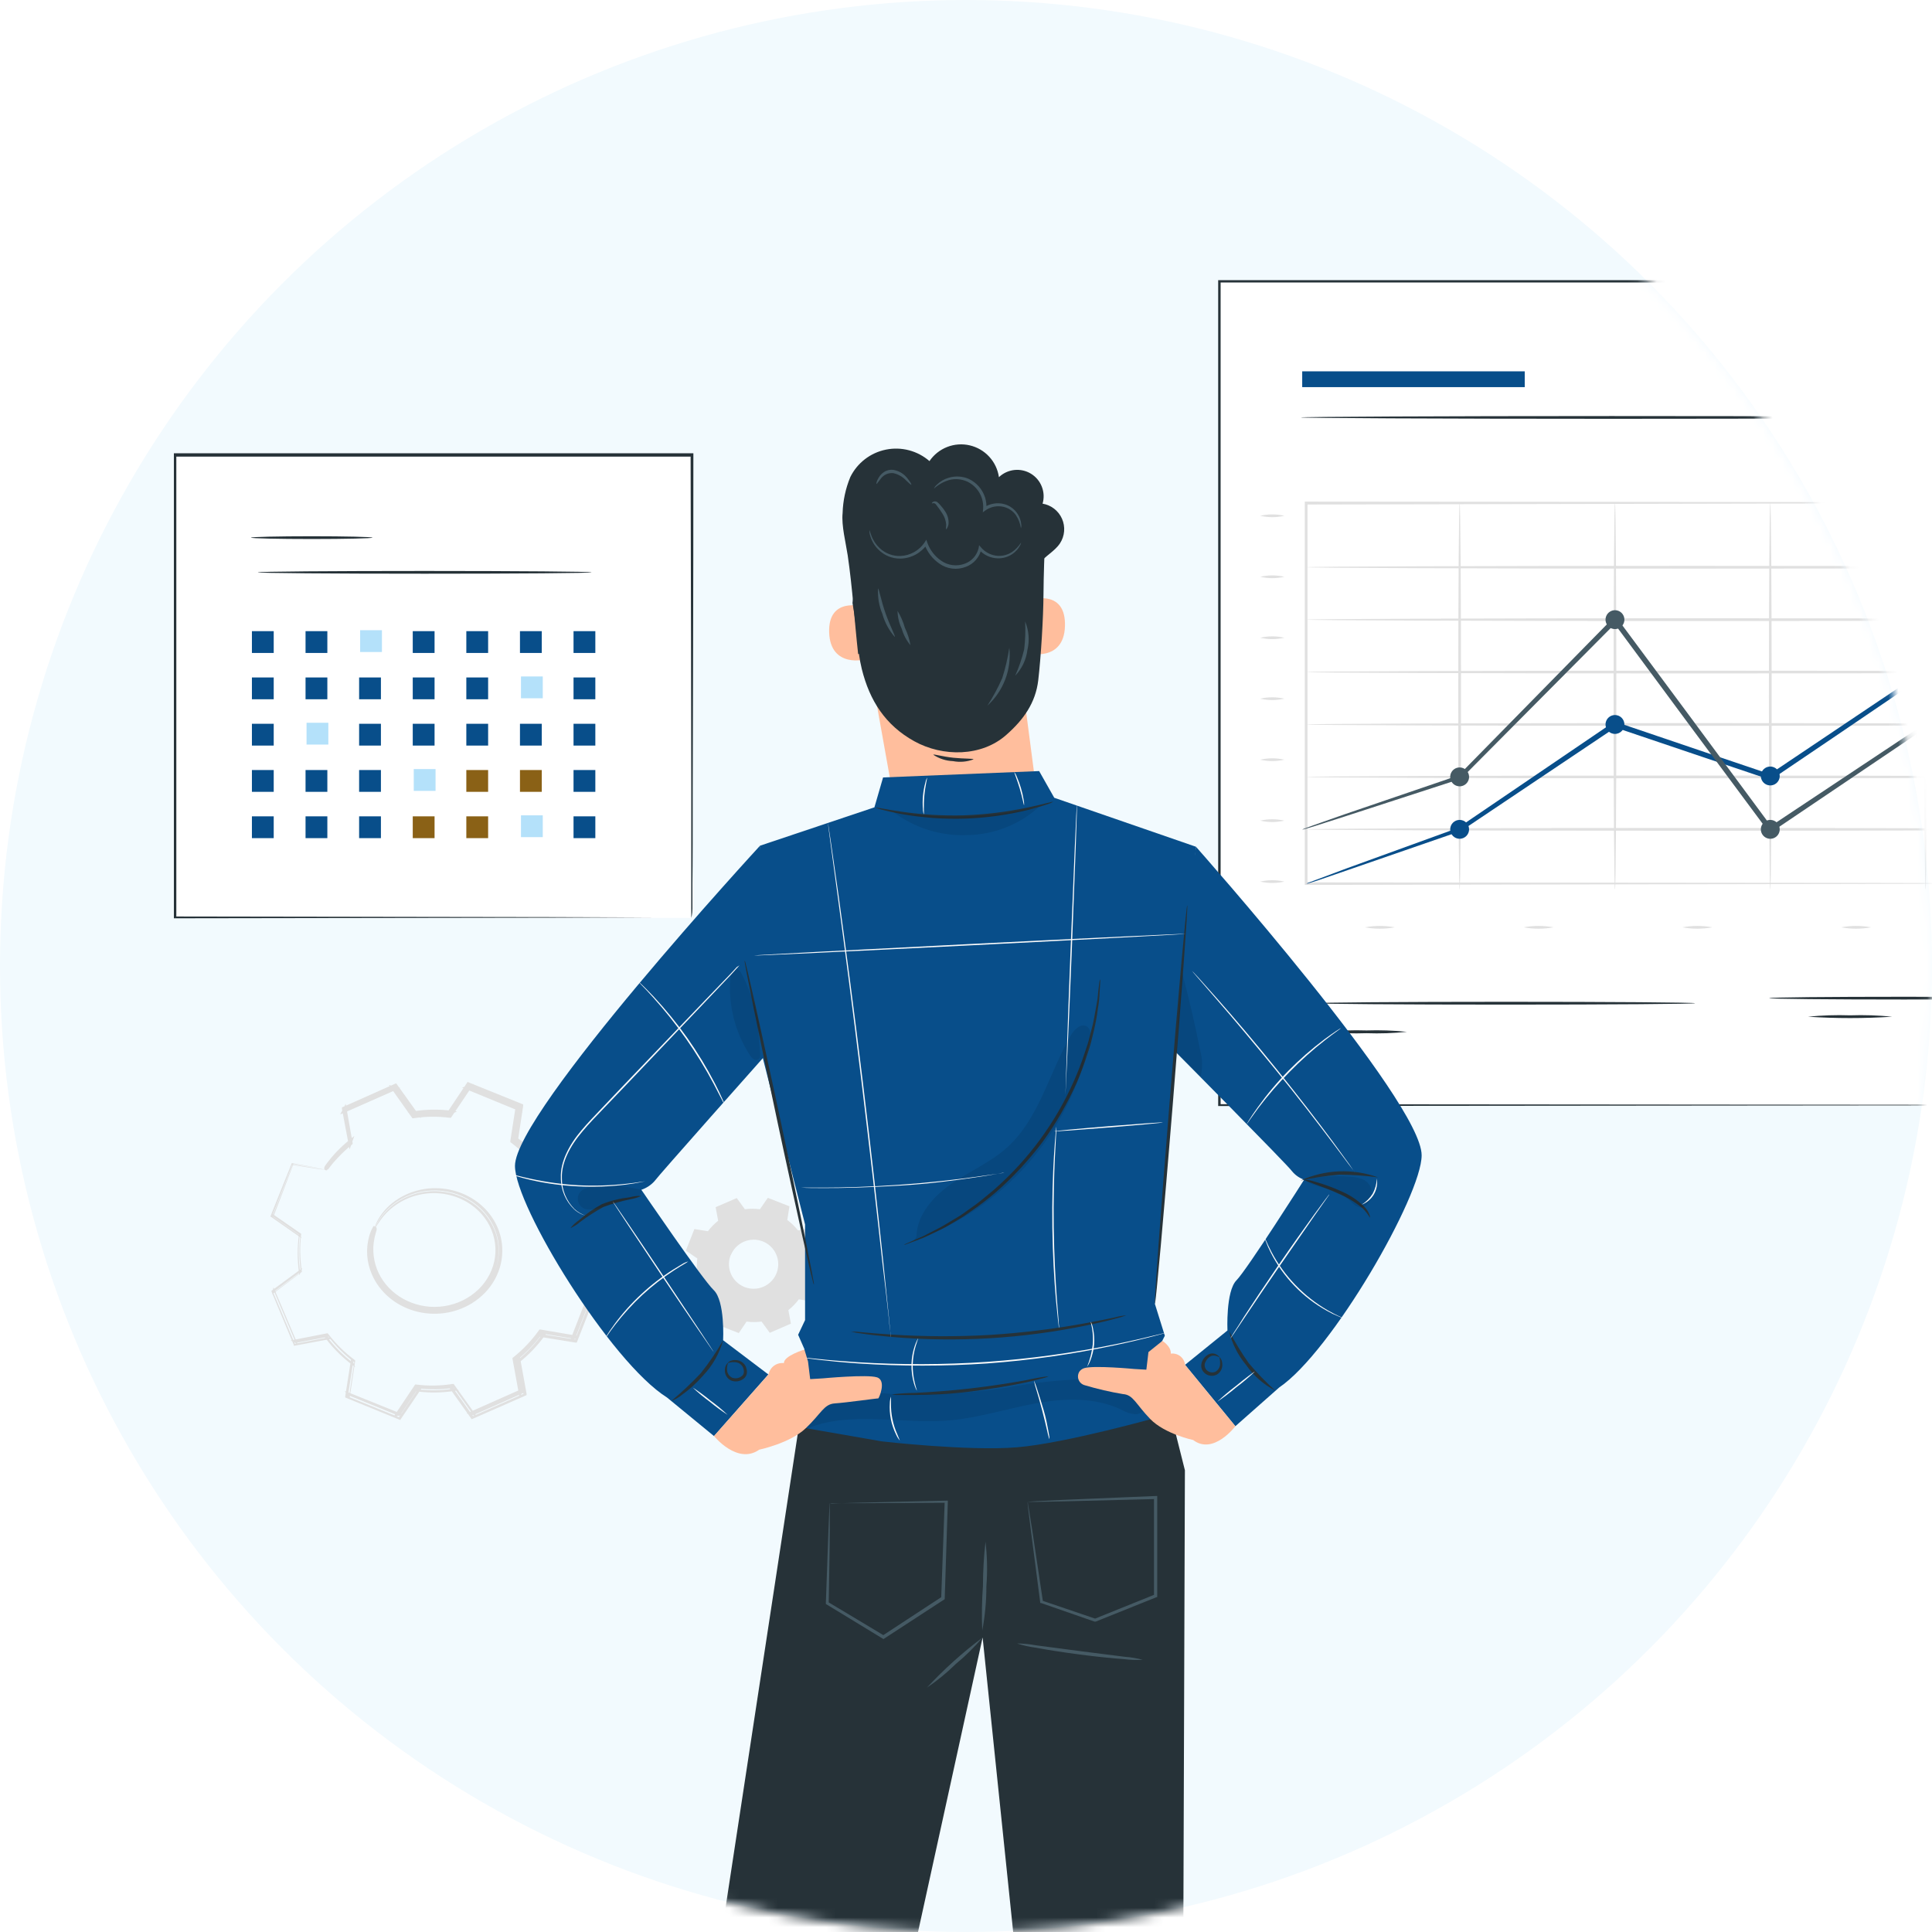 <svg width="200" height="200" viewBox="0 0 200 200" fill="none" xmlns="http://www.w3.org/2000/svg">
<rect width="200" height="200" fill="white"/>
<circle cx="100" cy="100" r="100" fill="#F2FAFE"/>
<mask id="mask0" mask-type="alpha" maskUnits="userSpaceOnUse" x="0" y="0" width="200" height="200">
<circle cx="100" cy="100" r="100" fill="#F2FAFE"/>
</mask>
<g mask="url(#mask0)">
<path d="M38.785 127.166C38.785 127.166 38.893 126.921 39.156 126.477C39.545 125.824 40.059 125.243 40.672 124.762C41.508 124.107 42.504 123.653 43.574 123.441C44.643 123.229 45.752 123.265 46.803 123.546C47.853 123.826 48.814 124.343 49.598 125.051C50.383 125.758 50.968 126.635 51.302 127.602C51.635 128.57 51.707 129.599 51.511 130.599C51.315 131.598 50.857 132.538 50.178 133.334C49.498 134.13 48.618 134.758 47.616 135.163C46.613 135.568 45.518 135.737 44.428 135.655C43.043 135.557 41.725 135.062 40.654 134.24C39.583 133.418 38.813 132.308 38.448 131.062C38.258 130.419 38.175 129.753 38.201 129.087C38.22 128.75 38.264 128.415 38.332 128.084C38.332 127.916 38.407 127.755 38.456 127.594L38.522 127.349L38.563 127.235V127.181C38.563 127.135 38.563 127.311 38.703 127.349L38.959 127.258C38.823 127.5 38.721 127.757 38.654 128.023C38.283 129.272 38.37 130.599 38.901 131.797C39.408 132.961 40.288 133.953 41.422 134.637C42.523 135.29 43.805 135.63 45.112 135.617C46.335 135.597 47.529 135.263 48.561 134.652C49.593 134.042 50.423 133.178 50.961 132.157C51.659 130.835 51.827 129.326 51.436 127.899C51.045 126.472 50.12 125.222 48.827 124.372C47.616 123.576 46.155 123.178 44.673 123.241C43.192 123.303 41.776 123.822 40.647 124.716C40.031 125.201 39.517 125.787 39.132 126.446C39.03 126.617 38.939 126.793 38.86 126.974C38.835 127.038 38.805 127.099 38.769 127.158C38.775 127.09 38.791 127.023 38.819 126.959C38.882 126.77 38.962 126.585 39.057 126.408C39.417 125.722 39.918 125.108 40.532 124.601C41.516 123.789 42.732 123.258 44.033 123.07C44.99 122.938 45.967 122.993 46.9 123.232C47.833 123.471 48.702 123.888 49.452 124.458C50.201 125.027 50.814 125.736 51.251 126.538C51.688 127.341 51.94 128.219 51.99 129.118C52.055 130.254 51.799 131.386 51.249 132.402C50.699 133.419 49.872 134.284 48.852 134.912C47.989 135.446 47.008 135.795 45.982 135.933C44.956 136.071 43.91 135.995 42.919 135.711C41.929 135.426 41.019 134.941 40.255 134.289C39.492 133.637 38.894 132.836 38.505 131.942C37.942 130.664 37.847 129.249 38.234 127.916C38.315 127.618 38.434 127.33 38.588 127.059L38.67 126.913L38.835 126.967C38.983 127.02 39.008 127.204 38.991 127.166C38.975 127.127 38.991 127.212 38.991 127.219V127.265V127.334L38.95 127.449L38.884 127.686C38.843 127.839 38.802 127.992 38.769 128.153C38.703 128.464 38.662 128.779 38.645 129.095C38.623 129.719 38.7 130.344 38.876 130.947C39.221 132.114 39.943 133.155 40.945 133.929C41.946 134.702 43.18 135.171 44.478 135.272C45.843 135.37 47.205 135.054 48.36 134.37C49.516 133.687 50.401 132.674 50.884 131.484C51.367 130.293 51.421 128.989 51.038 127.767C50.655 126.546 49.856 125.472 48.761 124.709C47.443 123.787 45.794 123.373 44.156 123.553C42.921 123.69 41.753 124.149 40.787 124.877C40.175 125.336 39.654 125.89 39.247 126.515C38.942 126.944 38.827 127.196 38.785 127.166Z" fill="#E0E0E0"/>
<path d="M33.665 121.03L30.244 120.47H30.289L28.15 125.963V125.879L31.024 127.897L30.904 128.004L30.859 127.904H31.017C30.87 129.159 30.887 130.429 31.069 131.679H30.889L30.934 131.571L31.077 131.687L28.233 133.804V133.681L30.559 139.19L30.431 139.121L33.906 138.461V138.699L33.763 138.645L33.906 138.453C34.669 139.448 35.56 140.333 36.554 141.085L36.359 141.238L36.299 141.092H36.547C36.374 142.174 36.187 143.394 35.992 144.668L35.909 144.522L41.409 146.754L41.237 146.808L43.248 143.816L43.428 144.031L43.27 144.108L43.233 143.824C44.461 143.971 45.702 143.95 46.925 143.762V144.062L46.767 143.993L46.947 143.755L49.041 146.701L48.853 146.647L54.301 144.238L54.211 144.422C54.008 143.333 53.783 142.121 53.558 140.847H53.873L53.806 141.023L53.551 140.832C54.523 140.045 55.391 139.132 56.132 138.116L56.327 138.384L56.154 138.453V138.123L59.674 138.683L59.486 138.791L61.677 133.152L61.737 133.367L58.803 131.311L59.066 131.08L59.141 131.249L58.803 131.303C58.947 130.05 58.927 128.783 58.743 127.536L59.089 127.574L59.021 127.743L58.751 127.521L61.617 125.372L61.557 125.603C60.807 123.876 60.056 121.974 59.209 120.048L59.411 120.155L55.922 120.823V120.455L56.08 120.516L55.862 120.815C55.099 119.824 54.211 118.942 53.221 118.191L53.506 117.969L53.566 118.115L53.206 118.161C53.371 117.048 53.558 115.821 53.746 114.586L53.866 114.793L48.388 112.583L48.621 112.514L46.632 115.491L46.392 115.199L46.512 115.146L46.572 115.522C45.349 115.377 44.112 115.4 42.895 115.591L42.948 115.207L43.053 115.253L42.82 115.552L40.749 112.667L40.982 112.729L35.661 115.107L35.774 114.885C35.984 115.989 36.209 117.186 36.434 118.383H36.059V118.322L36.367 118.552C35.523 119.217 34.767 119.991 34.116 120.854L33.958 121.061H33.853C33.913 121.061 33.68 120.854 33.598 120.946L33.936 120.531C34.161 120.255 34.401 119.979 34.686 119.718C35.177 119.195 35.706 118.71 36.269 118.268L36.194 118.46C35.992 117.286 35.789 116.158 35.586 114.984L35.954 115.038L35.902 115.13L35.654 114.854L40.869 112.552V112.928H40.742L40.952 112.614L43 115.506L42.813 115.429C44.09 115.234 45.388 115.218 46.67 115.383L46.482 115.468L48.471 112.529L48.688 112.829L48.523 112.875V112.506L53.776 114.655L53.536 114.938L53.446 114.777L53.806 114.708C53.618 115.897 53.431 117.079 53.251 118.253L53.175 118.069C54.226 118.854 55.161 119.789 55.952 120.846L55.772 120.769L59.231 120.117L59.179 120.478L58.998 120.378L59.261 120.14L61.512 125.457H61.167L61.227 125.25L61.512 125.457C60.537 126.17 59.599 126.876 58.661 127.574L58.728 127.398C58.929 128.716 58.947 130.056 58.781 131.38L58.706 131.203L61.61 133.252L61.34 133.451L61.28 133.236H61.61C60.897 135.078 60.199 136.858 59.516 138.607L59.269 138.392L59.456 138.277L59.516 138.607L56.034 138.039L56.192 137.978C55.42 139.053 54.506 140.013 53.476 140.832L53.536 140.663C53.761 141.898 53.971 143.064 54.173 144.207L53.873 144.161L53.978 143.97L54.181 144.2L48.981 146.501V146.202L49.183 146.256L49.018 146.501L46.94 143.594L47.09 143.655C45.803 143.86 44.495 143.878 43.203 143.709L43.338 143.647L41.349 146.609L41.192 146.394L41.379 146.333V146.601L36.127 144.461L36.292 144.269L36.389 144.445L36.142 144.491C36.337 143.187 36.517 142.051 36.682 140.939L36.734 141.069C35.693 140.285 34.761 139.358 33.966 138.315L34.086 138.361L30.634 139.013V138.799L30.784 138.883L30.634 139.029C29.778 137.019 29.066 135.308 28.383 133.712H28.57L28.533 133.865L28.375 133.758L31.197 131.656L31.159 131.748C30.965 130.455 30.945 129.141 31.099 127.843V127.92L28.225 125.909L28.33 125.833V125.94H28.203L30.289 120.57L30.349 120.623H30.289V120.547L33.673 121.076C33.391 121.066 33.111 121.038 32.833 120.992L30.251 120.593H30.124L30.236 120.531L30.296 120.493L30.401 120.432L30.356 120.547C29.854 121.866 29.201 123.616 28.315 125.917L28.248 126.109L28.188 125.909V125.802L28.128 125.61L28.293 125.725L31.174 127.72V127.774C31.027 129.05 31.052 130.341 31.249 131.61V131.664L31.204 131.702L28.398 133.819L28.165 133.988L28.24 133.704V133.551L28.315 133.275L28.435 133.543L30.686 138.845L30.814 139.151L30.529 138.99L30.379 138.914L30.094 138.76L30.416 138.699L33.861 138.024H33.928L33.973 138.085C34.759 139.106 35.678 140.012 36.705 140.778L36.764 140.824V140.908L36.232 144.453L36.172 144.836L35.984 144.499L35.887 144.33L35.699 143.993L36.052 144.138L41.304 146.256L41.679 146.409L41.289 146.532L41.102 146.593L40.712 146.716L40.937 146.371L42.925 143.402L42.978 143.325H43.06C44.327 143.488 45.611 143.467 46.872 143.264H46.962L47.015 143.34L49.093 146.248L49.356 146.616L48.928 146.494L48.726 146.44L48.298 146.317L48.703 146.141L53.896 143.839L54.324 143.655L54.106 144.069L54.001 144.269L53.783 144.683L53.701 144.215C53.491 143.072 53.281 141.913 53.055 140.671V140.571L53.138 140.509C54.144 139.709 55.035 138.769 55.787 137.717L55.847 137.632H55.952L59.516 138.238L59.996 138.315L59.576 138.561L59.389 138.668L58.961 138.921L59.141 138.453L61.227 133.083L61.415 132.607L61.565 133.098L61.625 133.305L61.775 133.796L61.355 133.505L58.451 131.472L58.361 131.403V131.295C58.519 130.005 58.502 128.698 58.308 127.413V127.298L58.398 127.237L61.25 125.112L61.67 124.797L61.535 125.311C61.535 125.38 61.535 125.449 61.475 125.518L61.34 126.032L61.137 125.541C60.387 123.792 59.636 122.02 58.886 120.224L58.676 119.726L59.148 119.979L59.321 120.079L59.794 120.332L59.269 120.432L55.809 121.091H55.697L55.629 120.999C54.855 119.974 53.943 119.065 52.92 118.299L52.83 118.23V118.115C53.01 116.941 53.198 115.759 53.378 114.57L53.468 114.025L53.738 114.501L53.821 114.662L54.098 115.153L53.588 114.946L48.336 112.79L47.833 112.583L48.358 112.422L48.516 112.376L49.041 112.207L48.726 112.675C48.07 113.647 47.41 114.626 46.745 115.614L46.677 115.713H46.565C45.318 115.552 44.055 115.568 42.813 115.759H42.693L42.625 115.667C41.942 114.708 41.267 113.742 40.577 112.775L40.254 112.315L40.787 112.468H40.914L41.447 112.621L40.937 112.844L35.729 115.146L35.219 115.36L35.481 114.862L35.526 114.777L35.789 114.271L35.887 114.839C36.089 115.982 36.292 117.14 36.502 118.314V118.429L36.412 118.506C35.879 118.939 35.377 119.41 34.911 119.918C34.671 120.178 34.438 120.439 34.213 120.685L33.868 121.099V121.137H33.823C33.74 121.23 33.508 121.015 33.568 121.022V120.984C33.565 120.946 33.565 120.907 33.568 120.869C33.591 120.789 33.626 120.714 33.673 120.646L33.838 120.424C34.502 119.537 35.27 118.739 36.127 118.046L36.682 117.593L36.434 118.276V118.329L36.187 118.989L36.059 118.299C35.834 117.094 35.609 115.905 35.399 114.8V114.639L35.541 114.578L40.862 112.207L41.012 112.146L41.102 112.269L43.173 115.161L43.586 115.736L42.94 115.46L42.835 115.414L42.197 115.138L42.88 115.03C44.123 114.84 45.384 114.82 46.632 114.969L47.322 115.053L46.685 115.345L46.572 115.399L45.942 115.69L46.332 115.107L48.321 112.13L48.403 112L48.546 112.061L54.016 114.271L54.158 114.332V114.486L53.618 118.053L53.513 118.744L53.251 118.099L53.191 117.954L52.935 117.317L53.483 117.723C54.5 118.493 55.411 119.399 56.192 120.416L56.612 120.961L55.982 120.715L55.832 120.654L55.202 120.416L55.862 120.286L59.351 119.618H59.494L59.554 119.756C60.372 121.682 61.175 123.593 61.902 125.311L61.962 125.449L61.842 125.541L58.968 127.682L58.443 128.073L58.698 127.459L58.766 127.298L59.014 126.684L59.111 127.336C59.296 128.62 59.314 129.923 59.163 131.211L59.089 131.855L58.766 131.334L58.691 131.165L58.428 130.574L58.953 130.942L61.887 132.998L62 133.083L61.955 133.213C61.205 135.177 60.454 137.111 59.756 138.852L59.704 138.983H59.569L56.049 138.415L55.457 138.323L56.012 138.085L56.184 138.016L56.74 137.786L56.38 138.285C55.626 139.324 54.737 140.253 53.738 141.046L53.273 141.422L53.483 140.855L53.551 140.686L53.761 140.118L53.866 140.717C54.091 141.967 54.316 143.202 54.511 144.292V144.422L54.391 144.476L48.943 146.87L48.823 146.916L48.756 146.816L46.662 143.87L46.347 143.425L46.842 143.64L47.007 143.709L47.502 143.923L46.97 144C45.727 144.185 44.465 144.201 43.218 144.046L42.7 143.985L43.173 143.762L43.33 143.693L43.811 143.471L43.511 143.916L41.492 146.9L41.432 147L41.327 146.954L35.834 144.706L35.736 144.66V144.553C35.939 143.294 36.127 142.067 36.299 140.977L36.374 140.517L36.539 140.947L36.599 141.1L36.772 141.53L36.412 141.254C35.4 140.484 34.494 139.578 33.718 138.561L33.455 138.208L33.861 138.369L33.996 138.423L34.401 138.576L33.973 138.66L30.499 139.305H30.409V139.221L28.105 133.697V133.62L28.173 133.574L31.024 131.472L31.294 131.272L31.167 131.579L31.122 131.694L30.994 132.009L30.942 131.671C30.776 130.398 30.776 129.108 30.942 127.835V127.536L31.062 127.812L31.107 127.912L31.227 128.188L30.986 128.012L28.045 125.963H28V125.909L30.191 120.447V120.409H30.251L32.803 120.877L33.448 120.999L33.665 121.03Z" fill="#E0E0E0"/>
<path d="M73.261 127.487C73.571 127.069 73.935 126.694 74.343 126.372L74.082 124.967L76.269 124.022L77.112 125.182C77.627 125.115 78.149 125.115 78.664 125.182L79.485 124L81.724 124.877L81.5 126.297C81.918 126.604 82.293 126.967 82.612 127.375L84.03 127.115L84.97 129.294L83.813 130.134C83.881 130.647 83.881 131.167 83.813 131.68L85 132.498L84.119 134.729L82.694 134.506C82.384 134.923 82.02 135.298 81.612 135.621L81.873 137.026L79.687 137.97L78.836 136.81C78.321 136.878 77.799 136.878 77.284 136.81L76.478 138L74.239 137.123L74.455 135.703C74.04 135.392 73.666 135.029 73.343 134.625L71.933 134.885L71.022 132.669L72.187 131.822C72.119 131.308 72.119 130.788 72.187 130.275L71 129.465L71.881 127.234L73.306 127.457L73.261 127.487ZM75.642 129.926C75.455 130.393 75.411 130.905 75.516 131.397C75.621 131.889 75.87 132.339 76.231 132.69C76.593 133.041 77.051 133.277 77.548 133.369C78.044 133.46 78.557 133.403 79.021 133.204C79.484 133.005 79.879 132.674 80.153 132.252C80.428 131.83 80.571 131.336 80.564 130.833C80.557 130.33 80.4 129.84 80.114 129.426C79.828 129.012 79.424 128.691 78.955 128.506C78.329 128.261 77.63 128.273 77.013 128.539C76.395 128.805 75.908 129.304 75.657 129.926H75.642Z" fill="#E0E0E0"/>
<path d="M84.21 126.113C84.293 125.842 84.418 125.585 84.58 125.353C85.036 124.712 85.695 124.243 86.45 124.023C86.973 123.869 87.525 123.842 88.06 123.943C88.675 124.063 89.247 124.343 89.72 124.753C89.976 124.978 90.195 125.241 90.37 125.533C90.566 125.84 90.708 126.178 90.79 126.533C91.025 127.435 90.892 128.393 90.422 129.197C89.951 130.001 89.181 130.586 88.28 130.823C87.955 130.914 87.617 130.951 87.28 130.933C86.695 130.916 86.123 130.75 85.619 130.451C85.115 130.152 84.696 129.729 84.4 129.223C84.01 128.542 83.868 127.747 84 126.973C84.037 126.688 84.121 126.41 84.25 126.153C84.175 126.426 84.115 126.703 84.07 126.983C83.986 127.741 84.158 128.505 84.56 129.153C84.83 129.596 85.2 129.97 85.64 130.243C86.149 130.559 86.732 130.735 87.33 130.753C87.667 130.765 88.004 130.728 88.33 130.643C88.653 130.558 88.96 130.423 89.24 130.243C89.84 129.867 90.306 129.31 90.57 128.653C90.826 127.993 90.872 127.27 90.7 126.583C90.615 126.258 90.48 125.948 90.3 125.663C90.139 125.388 89.933 125.141 89.69 124.933C89.247 124.535 88.705 124.262 88.12 124.143C87.61 124.038 87.082 124.055 86.58 124.193C85.841 124.391 85.19 124.831 84.73 125.443C84.33 125.833 84.23 126.123 84.21 126.113Z" fill="#E0E0E0"/>
<path d="M224.484 29.121H126.159V114.453H224.484V29.121Z" fill="white"/>
<path d="M224.485 114.452C224.485 114.452 224.485 113.903 224.485 112.876C224.485 111.849 224.485 110.317 224.485 108.318C224.485 104.326 224.485 98.478 224.452 91.02C224.452 76.117 224.413 54.777 224.391 29.121L224.512 29.242H126.215L126.358 29.099C126.358 60.082 126.358 89.274 126.358 114.43L126.232 114.304L197.351 114.365L217.417 114.397H222.722H224.089H224.556H222.749H217.467L197.434 114.43L126.232 114.496H126.105V114.37C126.105 89.214 126.105 60.005 126.105 29.038V29H126.254H224.551H224.671V29.121C224.644 54.826 224.622 76.171 224.606 91.092C224.606 98.538 224.606 104.381 224.578 108.368C224.578 110.356 224.578 111.877 224.578 112.904C224.578 113.931 224.485 114.452 224.485 114.452Z" fill="#263238"/>
<path d="M215.419 52.064C215.419 52.064 215.281 52.064 215.018 52.064H213.848H209.318L192.47 52.108L135.211 52.229L135.353 52.086V91.482L135.211 91.344L192.058 91.394L208.779 91.432L213.271 91.46H214.43H214.826C214.826 91.46 214.694 91.46 214.43 91.46H213.271H208.779L192.058 91.504L135.211 91.603H135.073V91.46C135.073 85.002 135.073 78.319 135.073 71.471C135.073 64.821 135.073 58.33 135.073 52.064V51.927H135.211L192.459 51.976L209.345 52.064L213.875 52.092H215.045L215.419 52.064Z" fill="#E0E0E0"/>
<path d="M215.417 58.72C215.417 58.797 197.466 58.863 175.33 58.863C153.194 58.863 135.242 58.797 135.242 58.72C135.242 58.643 153.194 58.577 175.33 58.577C197.466 58.577 215.417 58.654 215.417 58.72Z" fill="#E0E0E0"/>
<path d="M215.417 64.146C215.417 64.223 197.466 64.288 175.33 64.288C153.194 64.288 135.242 64.223 135.242 64.146C135.242 64.069 153.194 64.003 175.33 64.003C197.466 64.003 215.417 64.069 215.417 64.146Z" fill="#E0E0E0"/>
<path d="M215.417 69.571C215.417 69.653 197.466 69.714 175.33 69.714C153.194 69.714 135.242 69.653 135.242 69.571C135.242 69.489 153.194 69.428 175.33 69.428C197.466 69.428 215.417 69.494 215.417 69.571Z" fill="#E0E0E0"/>
<path d="M215.417 74.996C215.417 75.079 197.466 75.139 175.33 75.139C153.194 75.139 135.242 75.079 135.242 74.996C135.242 74.914 153.194 74.853 175.33 74.853C197.466 74.853 215.417 74.919 215.417 74.996Z" fill="#E0E0E0"/>
<path d="M215.417 80.427C215.417 80.504 197.466 80.57 175.33 80.57C153.194 80.57 135.242 80.504 135.242 80.427C135.242 80.351 153.194 80.285 175.33 80.285C197.466 80.285 215.417 80.345 215.417 80.427Z" fill="#E0E0E0"/>
<path d="M135.21 85.853C135.21 85.771 153.167 85.71 175.298 85.71C197.428 85.71 215.385 85.771 215.385 85.853C215.385 85.936 197.434 85.996 175.298 85.996C153.161 85.996 135.21 85.93 135.21 85.853Z" fill="#E0E0E0"/>
<path d="M151.102 92.08C151.025 92.08 150.959 83.129 150.959 72.086C150.959 61.042 151.025 52.086 151.102 52.086C151.179 52.086 151.245 61.037 151.245 72.086C151.245 83.135 151.184 92.08 151.102 92.08Z" fill="#E0E0E0"/>
<path d="M167.181 92.08C167.104 92.08 167.038 83.129 167.038 72.086C167.038 61.042 167.104 52.086 167.181 52.086C167.258 52.086 167.324 61.037 167.324 72.086C167.324 83.135 167.263 92.08 167.181 92.08Z" fill="#E0E0E0"/>
<path d="M183.259 92.08C183.182 92.08 183.116 83.129 183.116 72.086C183.116 61.042 183.182 52.086 183.259 52.086C183.336 52.086 183.402 61.037 183.402 72.086C183.402 83.135 183.336 92.08 183.259 92.08Z" fill="#E0E0E0"/>
<path d="M199.338 92.08C199.261 92.08 199.195 83.129 199.195 72.086C199.195 61.042 199.261 52.086 199.338 52.086C199.415 52.086 199.481 61.037 199.481 72.086C199.481 83.135 199.415 92.08 199.338 92.08Z" fill="#E0E0E0"/>
<path d="M215.417 58.72C215.231 58.896 215.029 59.054 214.813 59.193L213.012 60.467L206.285 65.112C200.552 69.039 192.556 74.497 183.419 80.659L183.303 80.741L183.172 80.692L176.34 78.391L167.093 75.266L167.34 75.233L151.228 86.035H151.2L139.569 90.054L136.373 91.153L135.539 91.416C135.444 91.453 135.344 91.475 135.242 91.482C135.328 91.427 135.42 91.383 135.517 91.35L136.308 91.054L139.46 89.873L151.025 85.672H150.975L167.021 74.766L167.131 74.689L167.263 74.733L176.521 77.874L183.353 80.181L183.1 80.214C192.227 74.069 200.288 68.682 206.076 64.838L212.902 60.335L214.753 59.143C214.96 58.98 215.182 58.838 215.417 58.72V58.72Z" fill="#084E8A"/>
<path d="M151.102 86.83C151.641 86.83 152.079 86.393 152.079 85.853C152.079 85.313 151.641 84.876 151.102 84.876C150.562 84.876 150.124 85.313 150.124 85.853C150.124 86.393 150.562 86.83 151.102 86.83Z" fill="#084E8A"/>
<path d="M168.158 74.996C168.158 75.19 168.101 75.379 167.993 75.54C167.886 75.7 167.733 75.826 167.555 75.9C167.376 75.974 167.18 75.993 166.99 75.955C166.8 75.918 166.626 75.824 166.489 75.688C166.353 75.551 166.26 75.377 166.222 75.187C166.184 74.998 166.204 74.801 166.278 74.623C166.352 74.444 166.477 74.291 166.638 74.184C166.798 74.076 166.987 74.019 167.181 74.019C167.44 74.019 167.688 74.122 167.872 74.305C168.055 74.489 168.158 74.737 168.158 74.996V74.996Z" fill="#084E8A"/>
<path d="M184.237 80.335C184.236 80.528 184.178 80.716 184.07 80.876C183.962 81.036 183.809 81.16 183.63 81.234C183.451 81.307 183.255 81.325 183.066 81.287C182.876 81.249 182.703 81.155 182.567 81.018C182.43 80.881 182.338 80.707 182.301 80.518C182.263 80.328 182.283 80.132 182.357 79.954C182.431 79.775 182.557 79.623 182.717 79.516C182.878 79.409 183.067 79.352 183.26 79.352C183.389 79.352 183.516 79.377 183.635 79.427C183.754 79.476 183.862 79.548 183.953 79.64C184.044 79.731 184.116 79.84 184.164 79.959C184.213 80.078 184.238 80.206 184.237 80.335V80.335Z" fill="#084E8A"/>
<path d="M200.48 69.637C200.48 69.83 200.423 70.019 200.316 70.18C200.208 70.341 200.056 70.466 199.877 70.54C199.698 70.614 199.502 70.633 199.312 70.595C199.123 70.558 198.948 70.465 198.812 70.328C198.675 70.191 198.582 70.017 198.544 69.827C198.506 69.638 198.526 69.441 198.6 69.263C198.674 69.084 198.799 68.931 198.96 68.824C199.121 68.716 199.31 68.659 199.503 68.659C199.762 68.659 200.011 68.762 200.194 68.945C200.377 69.129 200.48 69.377 200.48 69.637V69.637Z" fill="#084E8A"/>
<path d="M215.418 85.853C215.312 85.808 215.211 85.753 215.116 85.688L214.259 85.139L210.992 83.052L199.202 75.282H199.46L183.414 86.111L183.194 86.254L183.041 86.045L174.584 74.645C171.948 71.087 169.389 67.627 166.962 64.338L167.379 64.371L151.256 80.603L151.218 80.636H151.168L139.219 84.519L135.957 85.562L135.106 85.815C135.008 85.848 134.907 85.87 134.804 85.88C134.891 85.826 134.985 85.783 135.084 85.754L135.918 85.447L139.147 84.31L151.036 80.252L150.954 80.307L166.984 63.981L167.214 63.75L167.406 64.008L175.045 74.305C177.988 78.286 180.838 82.135 183.48 85.716L183.106 85.65L199.218 74.947L199.339 74.865L199.46 74.947L211.146 82.877L214.331 85.073L215.149 85.661C215.247 85.713 215.337 85.778 215.418 85.853V85.853Z" fill="#455A64"/>
<path d="M168.158 64.145C168.158 64.339 168.101 64.528 167.993 64.689C167.886 64.849 167.733 64.975 167.555 65.049C167.376 65.123 167.18 65.142 166.99 65.104C166.8 65.066 166.626 64.973 166.489 64.837C166.353 64.7 166.26 64.526 166.222 64.336C166.184 64.147 166.204 63.95 166.278 63.771C166.352 63.593 166.477 63.44 166.638 63.333C166.798 63.225 166.987 63.168 167.181 63.168C167.309 63.167 167.437 63.192 167.556 63.241C167.674 63.29 167.782 63.362 167.873 63.453C167.964 63.544 168.036 63.652 168.085 63.77C168.134 63.889 168.159 64.017 168.158 64.145Z" fill="#455A64"/>
<path d="M152.079 80.428C152.078 80.621 152.02 80.809 151.912 80.969C151.803 81.129 151.65 81.254 151.472 81.327C151.293 81.4 151.097 81.419 150.907 81.38C150.718 81.342 150.545 81.249 150.408 81.112C150.272 80.975 150.18 80.8 150.142 80.611C150.105 80.421 150.125 80.225 150.199 80.047C150.273 79.869 150.398 79.716 150.559 79.609C150.72 79.502 150.908 79.445 151.101 79.445C151.23 79.445 151.358 79.47 151.477 79.52C151.596 79.569 151.704 79.642 151.795 79.733C151.885 79.824 151.957 79.933 152.006 80.052C152.055 80.171 152.08 80.299 152.079 80.428V80.428Z" fill="#455A64"/>
<path d="M184.237 85.853C184.237 86.046 184.18 86.235 184.072 86.396C183.965 86.557 183.812 86.682 183.634 86.756C183.455 86.83 183.259 86.849 183.069 86.812C182.879 86.774 182.705 86.681 182.569 86.544C182.432 86.407 182.339 86.233 182.301 86.044C182.263 85.854 182.283 85.657 182.357 85.479C182.431 85.3 182.556 85.148 182.717 85.04C182.877 84.933 183.066 84.876 183.26 84.876C183.519 84.876 183.768 84.978 183.951 85.162C184.134 85.345 184.237 85.594 184.237 85.853Z" fill="#455A64"/>
<path d="M199.339 76.957C199.879 76.957 200.316 76.519 200.316 75.979C200.316 75.44 199.879 75.002 199.339 75.002C198.799 75.002 198.361 75.44 198.361 75.979C198.361 76.519 198.799 76.957 199.339 76.957Z" fill="#455A64"/>
<path d="M144.391 95.996C143.368 96.186 142.318 96.186 141.294 95.996C142.318 95.805 143.368 95.805 144.391 95.996V95.996Z" fill="#E0E0E0"/>
<path d="M160.822 95.996C159.798 96.186 158.748 96.186 157.725 95.996C158.748 95.805 159.798 95.805 160.822 95.996V95.996Z" fill="#E0E0E0"/>
<path d="M177.258 95.996C176.235 96.186 175.185 96.186 174.161 95.996C175.185 95.805 176.235 95.805 177.258 95.996V95.996Z" fill="#E0E0E0"/>
<path d="M193.694 95.996C192.67 96.186 191.62 96.186 190.597 95.996C191.62 95.805 192.67 95.805 193.694 95.996V95.996Z" fill="#E0E0E0"/>
<path d="M132.958 91.262C132.134 91.452 131.278 91.452 130.454 91.262C131.278 91.072 132.134 91.072 132.958 91.262V91.262Z" fill="#E0E0E0"/>
<path d="M132.958 84.952C132.134 85.143 131.278 85.143 130.454 84.952C131.278 84.762 132.134 84.762 132.958 84.952V84.952Z" fill="#E0E0E0"/>
<path d="M132.958 78.643C132.134 78.833 131.278 78.833 130.454 78.643C131.278 78.452 132.134 78.452 132.958 78.643V78.643Z" fill="#E0E0E0"/>
<path d="M132.958 72.327C132.134 72.518 131.278 72.518 130.454 72.327C131.278 72.137 132.134 72.137 132.958 72.327V72.327Z" fill="#E0E0E0"/>
<path d="M132.958 66.018C132.134 66.209 131.278 66.209 130.454 66.018C131.278 65.828 132.134 65.828 132.958 66.018V66.018Z" fill="#E0E0E0"/>
<path d="M132.958 59.708C132.134 59.898 131.278 59.898 130.454 59.708C131.278 59.518 132.134 59.518 132.958 59.708V59.708Z" fill="#E0E0E0"/>
<path d="M132.958 53.393C132.134 53.584 131.278 53.584 130.454 53.393C131.278 53.203 132.134 53.203 132.958 53.393V53.393Z" fill="#E0E0E0"/>
<path d="M157.84 38.44H134.804V40.076H157.84V38.44Z" fill="#084E8A"/>
<path d="M198.992 43.212C198.992 43.289 184.588 43.355 166.818 43.355C149.048 43.355 134.66 43.278 134.66 43.212C134.66 43.146 149.059 43.069 166.829 43.069C184.599 43.069 198.992 43.13 198.992 43.212Z" fill="#263238"/>
<path d="M175.479 103.854C175.479 103.931 166.692 103.997 155.863 103.997C145.034 103.997 136.242 103.931 136.242 103.854C136.242 103.777 145.028 103.706 155.863 103.706C166.698 103.706 175.479 103.772 175.479 103.854Z" fill="#263238"/>
<path d="M145.643 106.814C144.254 106.959 142.855 107.007 141.459 106.957C140.062 107.007 138.664 106.959 137.274 106.814C138.664 106.673 140.062 106.625 141.459 106.671C142.855 106.625 144.253 106.673 145.643 106.814V106.814Z" fill="#263238"/>
<path d="M211.046 103.327C211.046 103.409 204.802 103.47 197.098 103.47C189.393 103.47 183.149 103.409 183.149 103.327C183.149 103.244 189.393 103.184 197.098 103.184C204.802 103.184 211.046 103.25 211.046 103.327Z" fill="#263238"/>
<path d="M195.879 105.249C192.975 105.439 190.062 105.439 187.158 105.249C188.607 105.104 190.063 105.056 191.518 105.106C192.973 105.056 194.43 105.104 195.879 105.249V105.249Z" fill="#263238"/>
<path d="M71.558 47.149H18.049V95.024H71.558V47.149Z" fill="white"/>
<path d="M71.558 95.024C71.558 95.024 71.558 94.716 71.558 94.134C71.558 93.552 71.558 92.684 71.558 91.57C71.558 89.318 71.558 86.034 71.558 81.85C71.558 73.486 71.52 61.532 71.492 47.15L71.613 47.27H18.11L18.253 47.127C18.253 64.546 18.253 80.933 18.253 95.002L18.126 94.876L56.83 94.936L67.747 94.969H70.635H71.382H71.635H70.663H67.796L56.912 95.002L18.126 95.062H18V94.942C18 80.872 18 64.486 18 47.067V46.924H18.148H71.651H71.778V47.045C71.778 61.46 71.728 73.442 71.712 81.823C71.712 85.996 71.712 89.274 71.679 91.515C71.679 92.613 71.679 93.475 71.679 94.057C71.679 94.639 71.558 95.024 71.558 95.024Z" fill="#263238"/>
<path d="M38.56 55.656C38.56 55.733 35.743 55.799 32.267 55.799C28.791 55.799 25.98 55.733 25.98 55.656C25.98 55.579 28.791 55.513 32.267 55.513C35.743 55.513 38.56 55.579 38.56 55.656Z" fill="#263238"/>
<path d="M61.239 59.247C61.239 59.33 53.502 59.39 43.963 59.39C34.425 59.39 26.682 59.33 26.682 59.247C26.682 59.165 34.414 59.105 43.963 59.105C53.513 59.105 61.239 59.17 61.239 59.247Z" fill="#263238"/>
<path d="M28.335 65.337H26.078V67.594H28.335V65.337Z" fill="#084E8A"/>
<path d="M33.887 65.337H31.63V67.594H33.887V65.337Z" fill="#084E8A"/>
<path d="M39.538 65.238H37.281V67.495H39.538V65.238Z" fill="#B4E1FA"/>
<path d="M44.986 65.337H42.728V67.594H44.986V65.337Z" fill="#084E8A"/>
<path d="M50.531 65.337H48.274V67.594H50.531V65.337Z" fill="#084E8A"/>
<path d="M56.084 65.337H53.827V67.594H56.084V65.337Z" fill="#084E8A"/>
<path d="M61.629 65.337H59.372V67.594H61.629V65.337Z" fill="#084E8A"/>
<path d="M28.335 70.131H26.078V72.388H28.335V70.131Z" fill="#084E8A"/>
<path d="M33.887 70.131H31.63V72.388H33.887V70.131Z" fill="#084E8A"/>
<path d="M39.433 70.131H37.176V72.388H39.433V70.131Z" fill="#084E8A"/>
<path d="M44.986 70.131H42.728V72.388H44.986V70.131Z" fill="#084E8A"/>
<path d="M50.531 70.131H48.274V72.388H50.531V70.131Z" fill="#084E8A"/>
<path d="M56.187 70.027H53.93V72.284H56.187V70.027Z" fill="#B4E1FA"/>
<path d="M61.629 70.131H59.372V72.388H61.629V70.131Z" fill="#084E8A"/>
<path d="M28.335 74.925H26.078V77.182H28.335V74.925Z" fill="#084E8A"/>
<path d="M33.99 74.821H31.733V77.078H33.99V74.821Z" fill="#B4E1FA"/>
<path d="M39.433 74.925H37.176V77.182H39.433V74.925Z" fill="#084E8A"/>
<path d="M44.986 74.925H42.728V77.182H44.986V74.925Z" fill="#084E8A"/>
<path d="M50.531 74.925H48.274V77.182H50.531V74.925Z" fill="#084E8A"/>
<path d="M56.084 74.925H53.827V77.182H56.084V74.925Z" fill="#084E8A"/>
<path d="M61.629 74.925H59.372V77.182H61.629V74.925Z" fill="#084E8A"/>
<path d="M28.335 79.713H26.078V81.97H28.335V79.713Z" fill="#084E8A"/>
<path d="M33.887 79.713H31.63V81.97H33.887V79.713Z" fill="#084E8A"/>
<path d="M39.433 79.713H37.176V81.97H39.433V79.713Z" fill="#084E8A"/>
<path d="M45.089 79.615H42.832V81.872H45.089V79.615Z" fill="#B4E1FA"/>
<path d="M50.531 79.713H48.274V81.97H50.531V79.713Z" fill="#8A6116"/>
<path d="M56.084 79.713H53.827V81.97H56.084V79.713Z" fill="#8A6116"/>
<path d="M61.629 79.713H59.372V81.97H61.629V79.713Z" fill="#084E8A"/>
<path d="M28.335 84.507H26.078V86.764H28.335V84.507Z" fill="#084E8A"/>
<path d="M33.887 84.507H31.63V86.764H33.887V84.507Z" fill="#084E8A"/>
<path d="M39.433 84.507H37.176V86.764H39.433V84.507Z" fill="#084E8A"/>
<path d="M44.986 84.507H42.728V86.764H44.986V84.507Z" fill="#8A6116"/>
<path d="M50.531 84.507H48.274V86.764H50.531V84.507Z" fill="#8A6116"/>
<path d="M56.187 84.403H53.93V86.66H56.187V84.403Z" fill="#B4E1FA"/>
<path d="M61.629 84.507H59.372V86.764H61.629V84.507Z" fill="#084E8A"/>
<path d="M93.132 86.181L107.83 85.996L106.194 73.461C106.194 73.461 107.197 73.244 107.263 67.801C107.329 62.358 107.58 53.102 107.58 53.102C104.484 51.77 101.089 51.288 97.745 51.708C94.401 52.128 91.23 53.434 88.56 55.49L87.755 56.111L93.132 86.181Z" fill="#FFBE9D"/>
<path d="M89.456 62.827C89.363 62.781 85.715 61.718 85.834 65.466C85.953 69.213 89.667 68.302 89.674 68.197C89.68 68.091 89.456 62.827 89.456 62.827Z" fill="#FFBE9D"/>
<path d="M106.946 62.048C107.039 62.008 110.364 61.111 110.245 64.832C110.126 68.553 106.412 67.669 106.405 67.563C106.399 67.458 106.946 62.048 106.946 62.048Z" fill="#FFBE9D"/>
<path d="M88.249 62.411C88.81 65.525 88.698 67.168 89.212 69.253C90.03 72.551 91.666 75.078 94.635 76.727C97.604 78.377 101.628 78.344 104.181 76.067C105.949 74.511 107.203 72.769 107.48 70.414C107.757 68.058 108.008 63.922 108.021 61.56C108.054 57.312 108.338 53.248 108.338 53.248L96.192 51.051L89.278 55.161L88.249 62.411Z" fill="#263238"/>
<path d="M100.778 78.607C100.101 78.865 99.365 78.929 98.654 78.792C97.927 78.764 97.221 78.536 96.615 78.132C96.655 78.04 97.552 78.324 98.693 78.442C99.835 78.561 100.765 78.508 100.778 78.607Z" fill="#263238"/>
<path d="M88.836 67.715C88.48 64.516 88.249 60.861 87.754 57.489C87.563 56.223 87.094 54.395 87.226 53.122C87.262 51.837 87.533 50.569 88.025 49.381C88.382 48.657 88.9 48.025 89.54 47.533C90.18 47.041 90.924 46.702 91.716 46.543C92.507 46.383 93.325 46.408 94.105 46.614C94.886 46.82 95.609 47.203 96.218 47.732C96.667 47.072 97.305 46.563 98.048 46.272C98.791 45.981 99.605 45.922 100.383 46.102C101.16 46.282 101.866 46.692 102.406 47.28C102.946 47.867 103.296 48.605 103.409 49.395C103.845 48.979 104.405 48.719 105.004 48.654C105.602 48.589 106.206 48.723 106.72 49.035C107.235 49.348 107.632 49.821 107.85 50.383C108.069 50.944 108.096 51.561 107.928 52.139C108.366 52.212 108.779 52.393 109.13 52.666C109.481 52.938 109.758 53.293 109.938 53.7C110.117 54.106 110.192 54.551 110.157 54.993C110.122 55.436 109.977 55.863 109.736 56.236C109.169 57.1 108.159 57.555 107.539 58.407C107.188 58.889 106.983 59.462 106.949 60.057C106.915 60.653 107.053 61.246 107.348 61.764" fill="#263238"/>
<path d="M105.706 56.157C105.688 56.282 105.643 56.401 105.574 56.506C105.398 56.82 105.157 57.092 104.868 57.304C104.409 57.64 103.852 57.814 103.285 57.799C102.915 57.79 102.551 57.705 102.216 57.548C101.881 57.391 101.582 57.167 101.338 56.889L101.596 56.816C101.506 57.24 101.31 57.633 101.026 57.96C100.742 58.287 100.38 58.536 99.973 58.683C99.524 58.858 99.038 58.918 98.56 58.858C98.082 58.798 97.627 58.62 97.235 58.34C96.521 57.846 95.981 57.14 95.691 56.322H95.988C95.682 56.773 95.273 57.145 94.794 57.406C94.316 57.668 93.782 57.812 93.237 57.826C92.807 57.835 92.38 57.756 91.981 57.594C91.583 57.432 91.222 57.189 90.921 56.882C90.522 56.489 90.234 55.997 90.083 55.457C90.017 55.269 89.992 55.069 90.011 54.87C90.011 54.87 90.064 55.075 90.196 55.424C90.377 55.927 90.676 56.379 91.066 56.744C91.354 57.015 91.693 57.227 92.064 57.366C92.434 57.506 92.828 57.57 93.224 57.555C93.719 57.533 94.202 57.395 94.634 57.152C95.066 56.909 95.435 56.568 95.711 56.157L95.889 55.873L96.001 56.19C96.27 56.938 96.766 57.583 97.42 58.037C97.769 58.284 98.173 58.443 98.597 58.499C99.021 58.555 99.452 58.508 99.854 58.36C100.211 58.235 100.531 58.022 100.785 57.74C101.039 57.459 101.217 57.119 101.305 56.75L101.358 56.44L101.563 56.678C101.78 56.93 102.045 57.137 102.343 57.285C102.641 57.434 102.965 57.521 103.298 57.542C103.819 57.57 104.335 57.429 104.769 57.14C105.144 56.878 105.463 56.544 105.706 56.157V56.157Z" fill="#455A64"/>
<path d="M105.686 54.679C105.615 54.195 105.437 53.733 105.165 53.327C104.858 52.897 104.405 52.592 103.891 52.469C103.575 52.395 103.247 52.387 102.927 52.447C102.608 52.508 102.305 52.634 102.038 52.819L101.741 53.037L101.774 52.667C101.8 52.306 101.757 51.944 101.648 51.598C101.53 51.223 101.336 50.875 101.078 50.577C100.821 50.279 100.505 50.036 100.151 49.863C99.558 49.59 98.889 49.529 98.257 49.692C97.671 49.866 97.132 50.17 96.681 50.582C96.75 50.425 96.854 50.285 96.984 50.173C97.323 49.839 97.741 49.594 98.198 49.461C98.884 49.251 99.623 49.29 100.283 49.573C100.681 49.76 101.036 50.027 101.327 50.357C101.617 50.688 101.837 51.074 101.972 51.493C102.096 51.882 102.141 52.293 102.104 52.7L101.84 52.548C102.146 52.338 102.493 52.197 102.859 52.135C103.224 52.072 103.599 52.089 103.957 52.185C104.531 52.338 105.025 52.7 105.343 53.202C105.556 53.523 105.686 53.893 105.719 54.277C105.744 54.411 105.733 54.55 105.686 54.679V54.679Z" fill="#455A64"/>
<path d="M97.947 54.791C97.901 54.791 97.947 54.58 97.947 54.277C97.912 53.887 97.783 53.511 97.571 53.182C97.354 52.839 97.118 52.509 96.865 52.192C96.68 52.001 96.502 52.133 96.476 52.113C96.449 52.093 96.476 52.034 96.561 51.968C96.629 51.923 96.708 51.9 96.789 51.9C96.87 51.9 96.949 51.923 97.017 51.968C97.171 52.094 97.311 52.238 97.432 52.397C97.591 52.575 97.735 52.767 97.861 52.971C98.111 53.351 98.227 53.803 98.191 54.257C98.125 54.64 97.947 54.811 97.947 54.791Z" fill="#455A64"/>
<path d="M90.736 50.101C90.697 50.101 90.736 49.81 90.96 49.441C91.101 49.21 91.29 49.012 91.515 48.861C91.807 48.669 92.159 48.592 92.504 48.643C93.095 48.751 93.621 49.081 93.975 49.566C94.246 49.91 94.371 50.147 94.338 50.18C94.305 50.213 94.107 50.022 93.797 49.731C93.443 49.354 92.983 49.092 92.478 48.979C92.224 48.952 91.968 48.993 91.736 49.099C91.504 49.205 91.305 49.371 91.158 49.58C90.901 49.89 90.782 50.101 90.736 50.101Z" fill="#455A64"/>
<path d="M92.624 65.934C92.026 65.247 91.589 64.436 91.344 63.559C90.995 62.725 90.842 61.823 90.895 60.92C90.994 60.92 91.185 62.095 91.667 63.474C92.149 64.852 92.709 65.849 92.624 65.934Z" fill="#455A64"/>
<path d="M94.252 66.792C93.837 66.299 93.531 65.723 93.355 65.103C93.074 64.52 92.923 63.883 92.913 63.236C93.244 63.781 93.5 64.37 93.672 64.984C93.949 65.556 94.144 66.165 94.252 66.792V66.792Z" fill="#455A64"/>
<path d="M104.484 67.049C104.605 68.157 104.463 69.279 104.068 70.322C103.674 71.365 103.039 72.301 102.215 73.052C102.802 72.143 103.317 71.187 103.752 70.196C104.078 69.168 104.323 68.115 104.484 67.049V67.049Z" fill="#455A64"/>
<path d="M106.121 64.331C106.511 65.264 106.594 66.297 106.358 67.28C106.235 68.284 105.791 69.221 105.092 69.952C105.484 69.071 105.795 68.157 106.022 67.221C106.137 66.262 106.17 65.295 106.121 64.331V64.331Z" fill="#455A64"/>
<path d="M101.721 169.511L105.429 205.261L108.094 259.101H122.298L122.661 152.2L120.78 144.718L82.688 147.746L73.577 207.531L80.88 260.15H96.47L92.815 210.117L101.721 169.511Z" fill="#263238"/>
<path d="M101.721 169.511C100.883 170.502 99.958 171.416 98.957 172.242C98.034 173.152 97.029 173.976 95.955 174.703C97.717 172.802 99.647 171.064 101.721 169.511V169.511Z" fill="#455A64"/>
<path d="M101.681 168.792C101.617 167.252 101.642 165.71 101.754 164.174C101.758 162.644 101.846 161.115 102.018 159.595C102.2 161.128 102.231 162.675 102.11 164.213C102.114 165.75 101.97 167.283 101.681 168.792Z" fill="#455A64"/>
<path d="M106.379 155.445C106.456 155.44 106.533 155.44 106.61 155.445L107.309 155.399L110.007 155.267L119.639 154.865H119.797V154.997C119.797 158.005 119.797 161.403 119.797 164.998V165.315L119.685 165.354L113.425 167.868H113.365H113.306L107.764 165.942H107.678V165.849C107.276 162.729 106.939 160.129 106.695 158.269C106.59 157.398 106.504 156.699 106.438 156.184C106.402 155.946 106.38 155.706 106.372 155.465C106.392 155.532 106.407 155.601 106.418 155.67C106.418 155.828 106.471 156.013 106.511 156.237C106.596 156.758 106.709 157.464 106.847 158.348C107.124 160.182 107.507 162.742 107.969 165.81L107.87 165.691L113.425 167.578H113.312L119.567 165.057L119.461 165.216V165.025C119.461 161.429 119.461 158.031 119.461 155.023L119.626 155.181L110.1 155.419L107.362 155.472H106.623C106.541 155.471 106.459 155.462 106.379 155.445V155.445Z" fill="#455A64"/>
<path d="M85.867 155.656C85.935 155.647 86.004 155.647 86.072 155.656L86.731 155.623L89.172 155.551L97.953 155.346H98.118V155.511C98.026 158.48 97.914 161.904 97.795 165.546V165.552L97.716 165.598L96.7 166.258L91.547 169.616L91.462 169.675L91.369 169.623L85.564 166.087L85.491 166.04V165.955C85.603 162.841 85.696 160.241 85.762 158.381C85.795 157.51 85.828 156.817 85.847 156.296C85.867 155.775 85.894 155.577 85.9 155.59C85.909 155.658 85.909 155.727 85.9 155.795V156.356C85.9 156.883 85.9 157.589 85.9 158.473C85.9 160.314 85.834 162.88 85.788 165.961L85.716 165.836L91.541 169.326H91.35L96.495 165.955L97.511 165.295L97.432 165.433C97.564 161.792 97.689 158.368 97.795 155.406L97.953 155.564L89.265 155.61H86.125L85.867 155.656Z" fill="#455A64"/>
<path d="M118.293 171.82C117.65 171.86 117.005 171.838 116.367 171.754C115.186 171.668 113.55 171.51 111.749 171.272C109.947 171.035 108.331 170.777 107.163 170.56C106.525 170.476 105.895 170.333 105.283 170.131C105.925 170.135 106.566 170.196 107.196 170.316L111.814 170.923L116.433 171.51C117.061 171.556 117.684 171.66 118.293 171.82V171.82Z" fill="#455A64"/>
<path d="M90.519 83.575L91.416 80.481L107.572 79.821L109.136 82.585L123.815 87.659L120.576 121.186L119.553 134.974L120.582 138.273L119.098 141.228L120.008 146.671C120.008 146.671 110.323 149.409 105.283 149.825C100.243 150.24 91.29 149.211 91.29 149.211L82.714 147.72L83.281 139.678L82.622 138.174L83.341 136.657V126.761L78.452 107.497L78.696 87.54L90.519 83.575Z" fill="#084E8A"/>
<path d="M78.697 87.526C78.697 87.526 53.317 115.076 53.31 120.691C53.31 124.887 63.206 141.004 69.052 144.672L73.914 148.663L79.541 142.284L74.857 138.741C74.857 138.741 75.068 134.683 73.881 133.549C72.693 132.414 66.393 123.165 66.393 123.165C66.913 122.992 67.379 122.688 67.745 122.281C68.135 121.72 78.961 109.548 78.961 109.548L79.277 99.269L78.697 87.526Z" fill="#084E8A"/>
<path d="M66.419 123.798C66.049 123.965 65.658 124.083 65.258 124.148C64.314 124.324 63.389 124.586 62.493 124.933C61.648 125.388 60.839 125.906 60.072 126.483C59.763 126.752 59.416 126.974 59.043 127.143C59.297 126.827 59.594 126.55 59.927 126.318C60.66 125.674 61.463 125.114 62.322 124.649C63.241 124.29 64.204 124.053 65.185 123.943C65.586 123.831 66.002 123.782 66.419 123.798V123.798Z" fill="#263238"/>
<path d="M74.857 138.741C74.478 140.112 73.766 141.367 72.785 142.396C72.131 143.152 71.389 143.827 70.575 144.408C70.255 144.673 69.891 144.88 69.5 145.022C70.564 144.131 71.575 143.18 72.528 142.172C73.395 141.093 74.174 139.946 74.857 138.741V138.741Z" fill="#263238"/>
<path d="M75.345 141.103C75.299 141.103 75.602 140.727 76.249 140.8C76.44 140.818 76.623 140.883 76.784 140.987C76.945 141.092 77.078 141.233 77.172 141.4C77.273 141.606 77.325 141.831 77.324 142.06C77.321 142.189 77.288 142.315 77.229 142.429C77.169 142.543 77.085 142.643 76.981 142.72C76.797 142.865 76.578 142.958 76.347 142.991C76.115 143.023 75.878 142.993 75.662 142.904C75.491 142.817 75.345 142.689 75.237 142.531C75.129 142.373 75.061 142.191 75.042 142.001C74.982 141.341 75.352 141.057 75.365 141.097C75.267 141.374 75.238 141.67 75.279 141.961C75.309 142.104 75.372 142.237 75.463 142.352C75.553 142.466 75.669 142.558 75.8 142.621C75.964 142.681 76.141 142.697 76.314 142.668C76.486 142.639 76.648 142.566 76.783 142.456C76.849 142.407 76.903 142.345 76.942 142.273C76.981 142.201 77.003 142.122 77.008 142.04C77.011 141.868 76.977 141.697 76.909 141.539C76.843 141.411 76.75 141.299 76.636 141.211C76.522 141.123 76.389 141.062 76.249 141.031C75.946 140.979 75.636 141.004 75.345 141.103Z" fill="#263238"/>
<path d="M84.258 133.001C84.21 132.893 84.174 132.78 84.152 132.665L83.908 131.695L83.09 128.106C82.43 125.078 81.494 120.889 80.504 116.231C79.514 111.573 78.637 107.397 78.017 104.356C77.72 102.872 77.476 101.651 77.298 100.747C77.225 100.351 77.172 100.028 77.12 99.764C77.097 99.649 77.084 99.532 77.08 99.415C77.134 99.52 77.172 99.634 77.192 99.751C77.254 100.006 77.333 100.329 77.43 100.721C77.634 101.618 77.911 102.825 78.254 104.303C78.914 107.331 79.851 111.52 80.841 116.178C81.83 120.836 82.707 125.012 83.328 128.053C83.618 129.538 83.862 130.758 84.04 131.662C84.113 132.058 84.172 132.381 84.218 132.645C84.25 132.761 84.263 132.881 84.258 133.001V133.001Z" fill="#263238"/>
<path d="M116.598 136.162C116.245 136.297 115.884 136.408 115.516 136.491C114.816 136.689 113.787 136.933 112.514 137.197C105.859 138.581 99.038 138.985 92.267 138.398C90.947 138.279 89.925 138.161 89.206 138.048C88.829 138.009 88.457 137.941 88.091 137.844C88.468 137.838 88.845 137.86 89.219 137.91C89.945 137.982 90.987 138.068 92.287 138.154C95.658 138.37 99.04 138.383 102.413 138.194C105.785 137.986 109.14 137.574 112.461 136.96C113.741 136.722 114.77 136.518 115.476 136.36C115.843 136.26 116.218 136.194 116.598 136.162V136.162Z" fill="#263238"/>
<path d="M108.555 142.462C108.365 142.563 108.16 142.634 107.948 142.673C107.546 142.785 106.965 142.93 106.246 143.095C104.801 143.419 102.783 143.755 100.533 144.045C98.283 144.336 96.238 144.395 94.754 144.408C94.015 144.408 93.434 144.408 93.005 144.408C92.784 144.419 92.561 144.397 92.346 144.342C93.138 144.249 93.936 144.199 94.734 144.19C96.212 144.118 98.244 143.986 100.48 143.729C102.717 143.471 104.729 143.141 106.18 142.884C106.964 142.702 107.757 142.561 108.555 142.462V142.462Z" fill="#263238"/>
<path d="M113.886 101.368C113.902 101.49 113.902 101.614 113.886 101.737C113.886 102.014 113.846 102.364 113.826 102.793C113.826 103.024 113.793 103.281 113.774 103.551C113.754 103.822 113.694 104.132 113.648 104.455C113.554 105.187 113.422 105.914 113.252 106.632L112.949 107.886C112.843 108.321 112.685 108.763 112.54 109.205C112.23 110.187 111.869 111.151 111.458 112.095C110.494 114.249 109.311 116.298 107.928 118.21C106.507 120.095 104.898 121.83 103.126 123.389C102.345 124.059 101.53 124.689 100.685 125.276C100.282 125.547 99.913 125.83 99.523 126.061L98.415 126.721C97.722 127.156 97.03 127.447 96.436 127.743C96.139 127.882 95.875 128.021 95.618 128.126L94.899 128.403L93.909 128.766C93.799 128.821 93.681 128.857 93.56 128.872C93.663 128.804 93.774 128.749 93.889 128.707C94.14 128.588 94.463 128.449 94.853 128.278L95.545 127.981C95.803 127.862 96.067 127.717 96.35 127.565C97.01 127.247 97.653 126.895 98.277 126.51L99.372 125.85C99.748 125.613 100.111 125.322 100.506 125.052C101.305 124.517 102.07 123.844 102.901 123.158C106.435 120.065 109.252 116.237 111.154 111.943C111.57 111.012 111.937 110.061 112.256 109.093C112.401 108.638 112.573 108.209 112.685 107.774C112.797 107.338 112.896 106.936 113.002 106.54C113.226 105.755 113.318 105.023 113.444 104.383C113.496 104.066 113.562 103.769 113.602 103.492C113.642 103.215 113.655 102.971 113.681 102.74C113.73 102.3 113.769 101.95 113.8 101.691C113.816 101.58 113.845 101.472 113.886 101.368Z" fill="#263238"/>
<path d="M109.023 83.001C108.816 83.12 108.594 83.213 108.364 83.278C107.915 83.436 107.262 83.628 106.437 83.839C104.293 84.365 102.1 84.668 99.893 84.743C97.683 84.813 95.472 84.652 93.296 84.261C92.464 84.109 91.791 83.958 91.317 83.826C91.076 83.775 90.842 83.7 90.617 83.602C90.617 83.542 91.653 83.78 93.316 84.024C95.48 84.338 97.667 84.464 99.853 84.4C102.038 84.318 104.212 84.051 106.352 83.602C108.008 83.252 109.01 82.948 109.023 83.001Z" fill="#263238"/>
<g opacity="0.3">
<path opacity="0.3" d="M92.478 84.05C94.677 85.721 97.392 86.568 100.151 86.445C102.875 86.405 105.493 85.381 107.52 83.561C102.581 84.662 97.479 84.828 92.478 84.05" fill="black"/>
</g>
<g opacity="0.3">
<path opacity="0.3" d="M83.209 148.03C87.873 145.892 93.481 147.535 98.58 147.014C101.536 146.71 104.392 145.787 107.315 145.259C110.238 144.731 113.371 144.639 116.056 145.919C116.504 146.185 117.003 146.352 117.521 146.407C118.036 146.407 118.596 146.011 118.557 145.49C118.512 145.311 118.43 145.143 118.316 144.998C118.203 144.852 118.06 144.732 117.897 144.645C115.922 143.349 113.587 142.709 111.227 142.818C108.884 142.932 106.552 143.207 104.247 143.643C100.302 144.225 96.312 144.446 92.326 144.302C90.503 144.125 88.664 144.189 86.857 144.494C85.069 144.903 83.328 145.978 82.635 147.68" fill="black"/>
</g>
<path d="M123.814 87.665C123.814 87.665 147.181 113.989 147.168 119.596C147.168 123.785 137.86 139.942 132.423 143.63L127.885 147.641L122.673 141.288L127.066 137.732C127.066 137.732 126.882 133.675 127.997 132.54C129.112 131.405 135.003 122.123 135.003 122.123C134.513 121.951 134.079 121.647 133.749 121.245C133.393 120.691 121.373 108.566 121.373 108.566L121.973 99.844L123.814 87.665Z" fill="#084E8A"/>
<path d="M135.003 122.123C135.404 122.138 135.8 122.214 136.178 122.347C137.104 122.605 138.009 122.936 138.883 123.337C139.779 123.723 140.594 124.276 141.284 124.966C141.805 125.534 141.851 126.055 141.812 126.048C141.612 125.717 141.375 125.409 141.106 125.131C140.395 124.521 139.597 124.021 138.737 123.647C136.725 122.723 134.97 122.235 135.003 122.123Z" fill="#263238"/>
<path d="M127.226 137.765C127.835 138.928 128.521 140.049 129.277 141.123C130.124 142.128 131.039 143.074 132.015 143.953C130.812 143.332 129.779 142.426 129.007 141.314C128.144 140.287 127.533 139.071 127.226 137.765V137.765Z" fill="#263238"/>
<path d="M126.229 140.483C126.229 140.555 125.899 140.239 125.424 140.357C125.29 140.41 125.167 140.488 125.063 140.587C124.959 140.687 124.875 140.806 124.817 140.938C124.729 141.076 124.691 141.241 124.709 141.404C124.727 141.567 124.8 141.72 124.916 141.835C125.033 141.952 125.183 142.031 125.346 142.06C125.508 142.09 125.676 142.069 125.827 142C125.947 141.93 126.051 141.835 126.132 141.721C126.213 141.607 126.268 141.477 126.295 141.34C126.324 141.057 126.302 140.771 126.229 140.496C126.229 140.463 126.579 140.747 126.533 141.38C126.52 141.565 126.463 141.745 126.367 141.903C126.27 142.062 126.137 142.194 125.978 142.29C125.767 142.405 125.525 142.448 125.287 142.414C125.049 142.379 124.829 142.269 124.659 142.099C124.473 141.929 124.361 141.692 124.349 141.439C124.344 141.208 124.403 140.979 124.52 140.78C124.605 140.619 124.722 140.477 124.864 140.364C125.006 140.25 125.17 140.167 125.345 140.12C125.467 140.098 125.593 140.101 125.713 140.131C125.834 140.16 125.947 140.215 126.044 140.292C126.19 140.39 126.242 140.483 126.229 140.483Z" fill="#263238"/>
<path d="M127.886 147.641C127.886 147.641 125.616 150.662 123.519 149.072C123.519 149.072 120.583 148.452 119.072 146.895C117.561 145.338 117.324 144.388 116.255 144.316C114.918 144.094 113.595 143.787 112.297 143.399C112.15 143.361 112.015 143.288 111.902 143.187C111.79 143.086 111.703 142.958 111.651 142.816C111.598 142.674 111.581 142.522 111.6 142.372C111.62 142.221 111.675 142.078 111.762 141.954C111.881 141.807 112.039 141.697 112.217 141.637C113.174 141.314 117.429 141.717 117.429 141.717L118.67 141.789L118.887 139.968L120.332 138.807C120.332 138.807 121.249 139.368 121.203 140.127C121.376 140.104 121.553 140.117 121.721 140.164C121.89 140.21 122.047 140.29 122.185 140.398C122.322 140.506 122.437 140.64 122.522 140.793C122.607 140.946 122.661 141.114 122.681 141.288L127.886 147.641Z" fill="#FFBE9D"/>
<path d="M73.914 148.657C73.914 148.657 76.335 151.665 78.598 150.069C78.598 150.069 81.758 149.409 83.388 147.872C85.017 146.335 85.281 145.352 86.422 145.279C87.564 145.207 90.856 144.738 90.915 144.765C90.975 144.791 91.812 142.904 90.783 142.581C89.754 142.258 85.189 142.687 85.189 142.687L83.869 142.766L83.645 140.938L83.275 139.705C83.275 139.705 81.112 140.364 81.151 141.11C80.788 141.067 80.421 141.163 80.126 141.38C79.831 141.597 79.629 141.918 79.561 142.278L73.914 148.657Z" fill="#FFBE9D"/>
<g opacity="0.3">
<path opacity="0.3" d="M94.865 128.06C94.898 125.777 96.607 123.851 98.487 122.551C100.368 121.252 102.518 120.341 104.22 118.817C107.578 115.816 108.601 111.046 110.87 107.153C111.227 106.54 111.952 105.867 112.539 106.276C112.949 106.56 112.909 107.173 112.81 107.661C111.818 112.403 109.618 116.807 106.423 120.448C103.228 124.089 99.147 126.843 94.575 128.443" fill="black"/>
</g>
<path d="M122.905 93.715C122.997 93.715 122.324 102.951 121.401 114.358C120.477 125.764 119.646 134.987 119.553 134.981C119.461 134.974 120.134 125.744 121.058 114.331C121.981 102.918 122.812 93.702 122.905 93.715Z" fill="#263238"/>
<g opacity="0.3">
<path opacity="0.3" d="M124.289 111.455C124.505 110.564 124.489 109.633 124.243 108.75C123.702 106.014 123.071 103.301 122.35 100.609C122.35 102.021 122.013 104.119 121.974 105.788C121.974 106.771 121.789 108.981 121.789 108.981L124.289 111.455Z" fill="black"/>
</g>
<g opacity="0.3">
<path opacity="0.3" d="M134.892 122.083C136.504 121.775 138.151 121.686 139.787 121.819C140.199 121.839 140.606 121.919 140.994 122.057C141.385 122.202 141.704 122.493 141.885 122.868C141.965 123.081 142.001 123.307 141.992 123.534C141.983 123.76 141.929 123.983 141.832 124.188C141.768 124.393 141.65 124.577 141.49 124.72C141.329 124.863 141.133 124.96 140.921 124.999C140.479 124.999 140.117 124.669 139.787 124.34C139.227 123.841 138.575 123.458 137.867 123.212C136.851 122.855 135.677 122.756 134.905 122.011" fill="black"/>
</g>
<path d="M142.669 121.885C141.334 121.702 139.987 121.607 138.639 121.601C137.294 121.716 135.958 121.918 134.641 122.208C137.171 121.053 140.054 120.937 142.669 121.885V121.885Z" fill="#263238"/>
<g opacity="0.3">
<path opacity="0.3" d="M66.438 123.198C65.096 122.831 63.704 122.679 62.315 122.75C61.724 122.701 61.129 122.801 60.586 123.04C60.329 123.121 60.111 123.293 59.971 123.524C59.832 123.754 59.781 124.028 59.829 124.293C59.877 124.558 60.02 124.797 60.23 124.965C60.441 125.132 60.706 125.217 60.976 125.204C61.425 125.209 61.871 125.135 62.295 124.986L65.594 124.029C65.824 123.982 66.04 123.877 66.22 123.726C66.314 123.645 66.373 123.532 66.385 123.409C66.397 123.287 66.362 123.164 66.286 123.066" fill="black"/>
</g>
<g opacity="0.3">
<path opacity="0.3" d="M78.815 107.668C78.567 105.274 77.876 102.947 76.776 100.807C76.658 100.576 76.493 100.325 76.242 100.299C75.846 100.266 75.655 100.774 75.622 101.17C75.366 104.02 76.083 106.873 77.654 109.265C77.839 109.542 78.155 109.845 78.452 109.687C78.749 109.528 78.696 109.238 78.677 108.968C78.611 108.057 78.538 107.147 78.472 106.236" fill="black"/>
</g>
<path d="M95.632 84.301C95.57 84.12 95.539 83.931 95.54 83.74C95.466 82.833 95.549 81.921 95.784 81.042C95.819 80.856 95.881 80.675 95.968 80.507C96.008 80.507 95.777 81.345 95.685 82.394C95.592 83.443 95.671 84.294 95.632 84.301Z" fill="#FAFAFA"/>
<path d="M106.016 83.357C105.97 83.357 105.844 82.572 105.561 81.629C105.277 80.685 104.967 79.953 105.006 79.933C105.112 80.074 105.197 80.23 105.257 80.395C105.598 81.175 105.84 81.995 105.976 82.836C106.011 83.007 106.025 83.182 106.016 83.357V83.357Z" fill="#FAFAFA"/>
<path d="M92.234 138.438C92.234 138.438 92.234 138.246 92.168 137.897C92.102 137.547 92.062 136.986 91.996 136.34C91.844 134.954 91.633 133.041 91.336 130.626C90.809 125.797 90.05 119.134 89.159 111.778C88.269 104.422 87.391 97.772 86.745 92.963C86.421 90.581 86.164 88.641 85.973 87.263C85.887 86.603 85.821 86.102 85.768 85.712C85.716 85.323 85.709 85.171 85.709 85.171C85.709 85.171 85.742 85.356 85.795 85.712C85.847 86.069 85.933 86.61 86.026 87.256L86.844 92.95C87.503 97.759 88.394 104.409 89.291 111.765C90.189 119.121 90.927 125.784 91.435 130.613C91.68 133.001 91.871 134.948 92.016 136.333C92.075 136.993 92.121 137.501 92.161 137.89C92.201 138.279 92.234 138.438 92.234 138.438Z" fill="#FAFAFA"/>
<path d="M94.911 143.953C94.911 143.953 94.865 143.887 94.806 143.762C94.729 143.579 94.663 143.391 94.608 143.201C94.422 142.558 94.338 141.89 94.357 141.222C94.372 140.563 94.49 139.911 94.707 139.289C94.772 139.099 94.849 138.914 94.938 138.734C95.004 138.609 95.043 138.543 95.05 138.55C95.057 138.556 94.944 138.84 94.799 139.315C94.419 140.56 94.385 141.885 94.7 143.148C94.819 143.656 94.931 143.946 94.911 143.953Z" fill="#FAFAFA"/>
<path d="M93.151 149.119C92.995 148.944 92.868 148.746 92.775 148.532C92.263 147.511 92.036 146.372 92.115 145.233C92.12 145.008 92.16 144.786 92.234 144.573C92.234 144.573 92.234 144.844 92.234 145.266C92.213 146.377 92.439 147.478 92.894 148.492C93.039 148.881 93.164 149.112 93.151 149.119Z" fill="#FAFAFA"/>
<path d="M108.628 148.987C108.532 148.695 108.455 148.398 108.397 148.096C108.272 147.542 108.087 146.777 107.869 145.946C107.652 145.114 107.434 144.362 107.269 143.815C107.169 143.526 107.092 143.231 107.038 142.931C107.079 143.002 107.112 143.077 107.137 143.155C107.196 143.3 107.276 143.518 107.368 143.815C107.546 144.349 107.777 145.101 108.028 145.939C108.278 146.777 108.417 147.542 108.522 148.103C108.575 148.38 108.615 148.611 108.635 148.763C108.643 148.837 108.641 148.913 108.628 148.987Z" fill="#FAFAFA"/>
<path d="M112.917 136.828C113.024 137.036 113.1 137.258 113.141 137.488C113.265 138.048 113.305 138.624 113.26 139.197C113.209 139.769 113.076 140.331 112.864 140.866C112.78 141.087 112.669 141.297 112.534 141.492C112.834 140.753 113.032 139.976 113.121 139.183C113.166 138.624 113.141 138.061 113.049 137.508C112.976 137.092 112.897 136.835 112.917 136.828Z" fill="#FAFAFA"/>
<path d="M109.359 116.66C109.359 116.66 109.359 116.733 109.359 116.871C109.359 117.01 109.359 117.254 109.326 117.478C109.293 118.079 109.254 118.798 109.208 119.708C109.115 121.595 109.043 124.201 109.082 127.077C109.122 129.954 109.267 132.56 109.405 134.44C109.478 135.33 109.537 136.076 109.584 136.67C109.584 136.901 109.617 137.098 109.636 137.277C109.642 137.347 109.642 137.417 109.636 137.488C109.615 137.419 109.602 137.348 109.597 137.277L109.524 136.676C109.465 136.148 109.386 135.357 109.3 134.453C109.135 132.573 108.977 129.967 108.937 127.084C108.897 124.201 108.99 121.588 109.102 119.708C109.161 118.765 109.221 117.999 109.267 117.478C109.267 117.247 109.307 117.049 109.326 116.871C109.328 116.8 109.339 116.729 109.359 116.66V116.66Z" fill="#FAFAFA"/>
<path d="M111.484 83.265C111.524 83.265 111.286 89.994 110.957 98.293C110.627 106.593 110.297 113.315 110.297 113.315C110.297 113.315 110.495 106.586 110.825 98.287C111.155 89.987 111.445 83.265 111.484 83.265Z" fill="#FAFAFA"/>
<path d="M122.726 96.671C122.726 96.71 112.725 97.245 100.388 97.865C88.051 98.485 78.043 98.953 78.043 98.914C78.043 98.874 88.038 98.346 100.381 97.726C112.725 97.106 122.72 96.638 122.726 96.671Z" fill="#FAFAFA"/>
<path d="M104.056 121.351C103.986 121.378 103.913 121.396 103.839 121.404L103.179 121.523C102.631 121.622 101.859 121.754 100.85 121.899C98.871 122.189 96.139 122.558 93.105 122.736C90.07 122.915 87.312 123 85.32 122.987C84.324 122.987 83.519 122.987 82.958 122.941H82.299H82.074C82.149 122.935 82.224 122.935 82.299 122.941H85.3C87.279 122.941 90.044 122.862 93.078 122.651C96.113 122.44 98.844 122.123 100.817 121.852L103.152 121.523L103.812 121.43L104.056 121.351Z" fill="#FAFAFA"/>
<path d="M120.377 116.198C120.377 116.231 117.864 116.468 114.75 116.719C111.636 116.97 109.116 117.148 109.109 117.115C109.103 117.082 111.63 116.838 114.743 116.587C117.857 116.336 120.377 116.158 120.377 116.198Z" fill="#FAFAFA"/>
<path d="M120.82 137.937C120.82 137.937 118.788 138.543 115.437 139.256C111.069 140.188 106.643 140.818 102.189 141.143C97.735 141.446 93.265 141.446 88.81 141.143C85.393 140.899 83.295 140.575 83.295 140.575H83.678L84.779 140.688C85.729 140.793 87.108 140.905 88.817 141.017C93.268 141.295 97.733 141.282 102.183 140.978C106.629 140.665 111.05 140.059 115.417 139.164C117.093 138.821 118.445 138.504 119.375 138.273L120.444 138.016L120.82 137.937Z" fill="#FAFAFA"/>
<path d="M138.81 106.434C138.81 106.434 138.777 106.474 138.704 106.526L138.374 106.771C138.091 106.975 137.675 107.279 137.18 107.668C135.879 108.684 134.647 109.786 133.492 110.966C132.34 112.136 131.264 113.379 130.273 114.687C129.89 115.195 129.613 115.611 129.396 115.901L129.165 116.238L129.072 116.35C129.072 116.35 129.072 116.304 129.138 116.224L129.349 115.875C129.541 115.571 129.824 115.149 130.194 114.634C131.154 113.292 132.217 112.025 133.374 110.848C134.534 109.671 135.78 108.582 137.101 107.589C137.609 107.213 138.025 106.929 138.328 106.724L138.671 106.507L138.81 106.434Z" fill="#FAFAFA"/>
<path d="M140.261 121.351C140.199 121.284 140.142 121.214 140.09 121.14L139.615 120.519L137.893 118.224C136.428 116.284 134.383 113.606 132.054 110.749C129.725 107.892 127.562 105.313 125.972 103.492L124.091 101.321L123.577 100.728L123.405 100.517C123.405 100.517 123.478 100.583 123.597 100.708L124.131 101.282L126.044 103.426C127.654 105.247 129.831 107.793 132.16 110.683C134.489 113.573 136.527 116.231 137.972 118.184L139.661 120.506L140.11 121.166C140.215 121.278 140.261 121.351 140.261 121.351Z" fill="#FAFAFA"/>
<path d="M142.532 122.01C142.618 122.573 142.509 123.148 142.222 123.639C141.935 124.13 141.487 124.508 140.955 124.709C141.419 124.419 141.811 124.029 142.103 123.567C142.358 123.086 142.504 122.554 142.532 122.01Z" fill="#FAFAFA"/>
<path d="M127.363 138.569C127.386 138.512 127.415 138.456 127.449 138.405C127.535 138.273 127.627 138.121 127.726 137.956C128.016 137.507 128.386 136.96 128.768 136.32C129.659 134.948 130.913 133.061 132.324 131.002C133.736 128.944 135.049 127.097 136.012 125.771L137.167 124.207L137.483 123.792C137.52 123.741 137.559 123.692 137.602 123.646C137.602 123.646 137.602 123.706 137.51 123.805L137.206 124.24L136.091 125.824C135.108 127.242 133.842 129.063 132.437 131.101C131.031 133.14 129.798 134.974 128.854 136.379L127.772 137.989L127.475 138.424C127.442 138.476 127.405 138.524 127.363 138.569Z" fill="#FAFAFA"/>
<path d="M129.891 141.993C129.29 142.568 128.656 143.105 127.991 143.603C127.359 144.14 126.698 144.642 126.012 145.107C126.616 144.537 127.25 144 127.912 143.498C128.954 142.64 129.871 141.967 129.891 141.993Z" fill="#FAFAFA"/>
<path d="M138.995 136.439C138.844 136.393 138.696 136.336 138.553 136.267C138.151 136.108 137.761 135.921 137.386 135.707C136.136 135.02 134.997 134.148 134.008 133.12C133.017 132.093 132.185 130.924 131.54 129.65C131.342 129.266 131.168 128.869 131.019 128.463C130.954 128.319 130.905 128.169 130.874 128.014C130.948 128.153 131.014 128.296 131.072 128.443C131.184 128.727 131.375 129.103 131.626 129.604C132.288 130.856 133.123 132.009 134.107 133.028C135.082 134.04 136.192 134.912 137.405 135.621C137.88 135.891 138.27 136.096 138.547 136.221C138.702 136.28 138.853 136.353 138.995 136.439V136.439Z" fill="#FAFAFA"/>
<path d="M76.559 99.923L76.328 100.18L75.668 100.906L73.161 103.545L64.849 112.279L62.474 114.76C61.708 115.565 60.956 116.324 60.31 117.109C58.99 118.639 58.12 120.368 58.166 121.918C58.153 122.522 58.264 123.123 58.491 123.683C58.718 124.243 59.056 124.752 59.485 125.177C59.814 125.469 60.197 125.694 60.613 125.837L60.29 125.731C59.98 125.603 59.694 125.422 59.446 125.197C59 124.772 58.647 124.26 58.408 123.692C58.17 123.125 58.051 122.514 58.06 121.898C57.994 120.315 58.878 118.553 60.198 117.003C60.857 116.218 61.603 115.453 62.368 114.648L64.737 112.161L73.075 103.459C74.118 102.377 74.975 101.48 75.615 100.82L76.275 100.108C76.466 100.002 76.559 99.923 76.559 99.923Z" fill="#FAFAFA"/>
<path d="M74.95 114.219L74.857 114.094C74.798 113.968 74.725 113.837 74.653 113.691C74.481 113.342 74.217 112.834 73.887 112.214C72.167 108.977 70.055 105.964 67.6 103.241C67.132 102.72 66.743 102.305 66.465 102.027L66.155 101.698C66.116 101.66 66.081 101.618 66.05 101.572L66.175 101.678L66.505 101.988C66.789 102.258 67.165 102.648 67.673 103.175C68.925 104.522 70.087 105.95 71.15 107.45C72.206 108.953 73.16 110.524 74.006 112.154C74.329 112.781 74.573 113.296 74.732 113.658L74.916 114.074C74.935 114.121 74.946 114.169 74.95 114.219V114.219Z" fill="#FAFAFA"/>
<path d="M66.795 122.274L66.656 122.314L66.26 122.393C65.911 122.466 65.409 122.551 64.783 122.63C63.148 122.834 61.499 122.896 59.855 122.815C58.209 122.74 56.573 122.519 54.966 122.155C54.352 122.01 53.858 121.878 53.521 121.773L53.132 121.648C53.085 121.638 53.04 121.62 53 121.595H53.139L53.534 121.694C53.877 121.786 54.372 121.905 54.986 122.037C56.591 122.383 58.221 122.604 59.861 122.696C61.498 122.778 63.14 122.729 64.769 122.551C65.396 122.485 65.904 122.419 66.247 122.36L66.65 122.307C66.696 122.289 66.745 122.278 66.795 122.274Z" fill="#FAFAFA"/>
<path d="M71.248 130.586C71.124 130.678 70.994 130.762 70.859 130.837C70.601 130.982 70.232 131.213 69.79 131.497C68.621 132.257 67.518 133.113 66.491 134.057C65.475 135.004 64.538 136.032 63.687 137.131C63.364 137.553 63.107 137.903 62.942 138.147C62.859 138.278 62.764 138.402 62.658 138.516C62.729 138.377 62.808 138.243 62.896 138.114C63.054 137.863 63.298 137.507 63.615 137.072C64.442 135.948 65.375 134.905 66.399 133.958C67.417 133.01 68.521 132.16 69.698 131.418C70.153 131.134 70.529 130.916 70.793 130.758C70.938 130.685 71.09 130.627 71.248 130.586V130.586Z" fill="#FAFAFA"/>
<path d="M73.887 139.975C73.887 139.975 71.485 136.525 68.609 132.217C65.733 127.909 63.397 124.392 63.43 124.373C63.463 124.353 65.831 127.83 68.708 132.138C71.584 136.446 73.92 139.955 73.887 139.975Z" fill="#FAFAFA"/>
<path d="M75.325 146.466C74.683 146.049 74.066 145.596 73.477 145.107C72.86 144.657 72.271 144.168 71.716 143.643C72.356 144.061 72.973 144.515 73.563 145.002C74.181 145.452 74.769 145.941 75.325 146.466V146.466Z" fill="#FAFAFA"/>
</g>
</svg>
